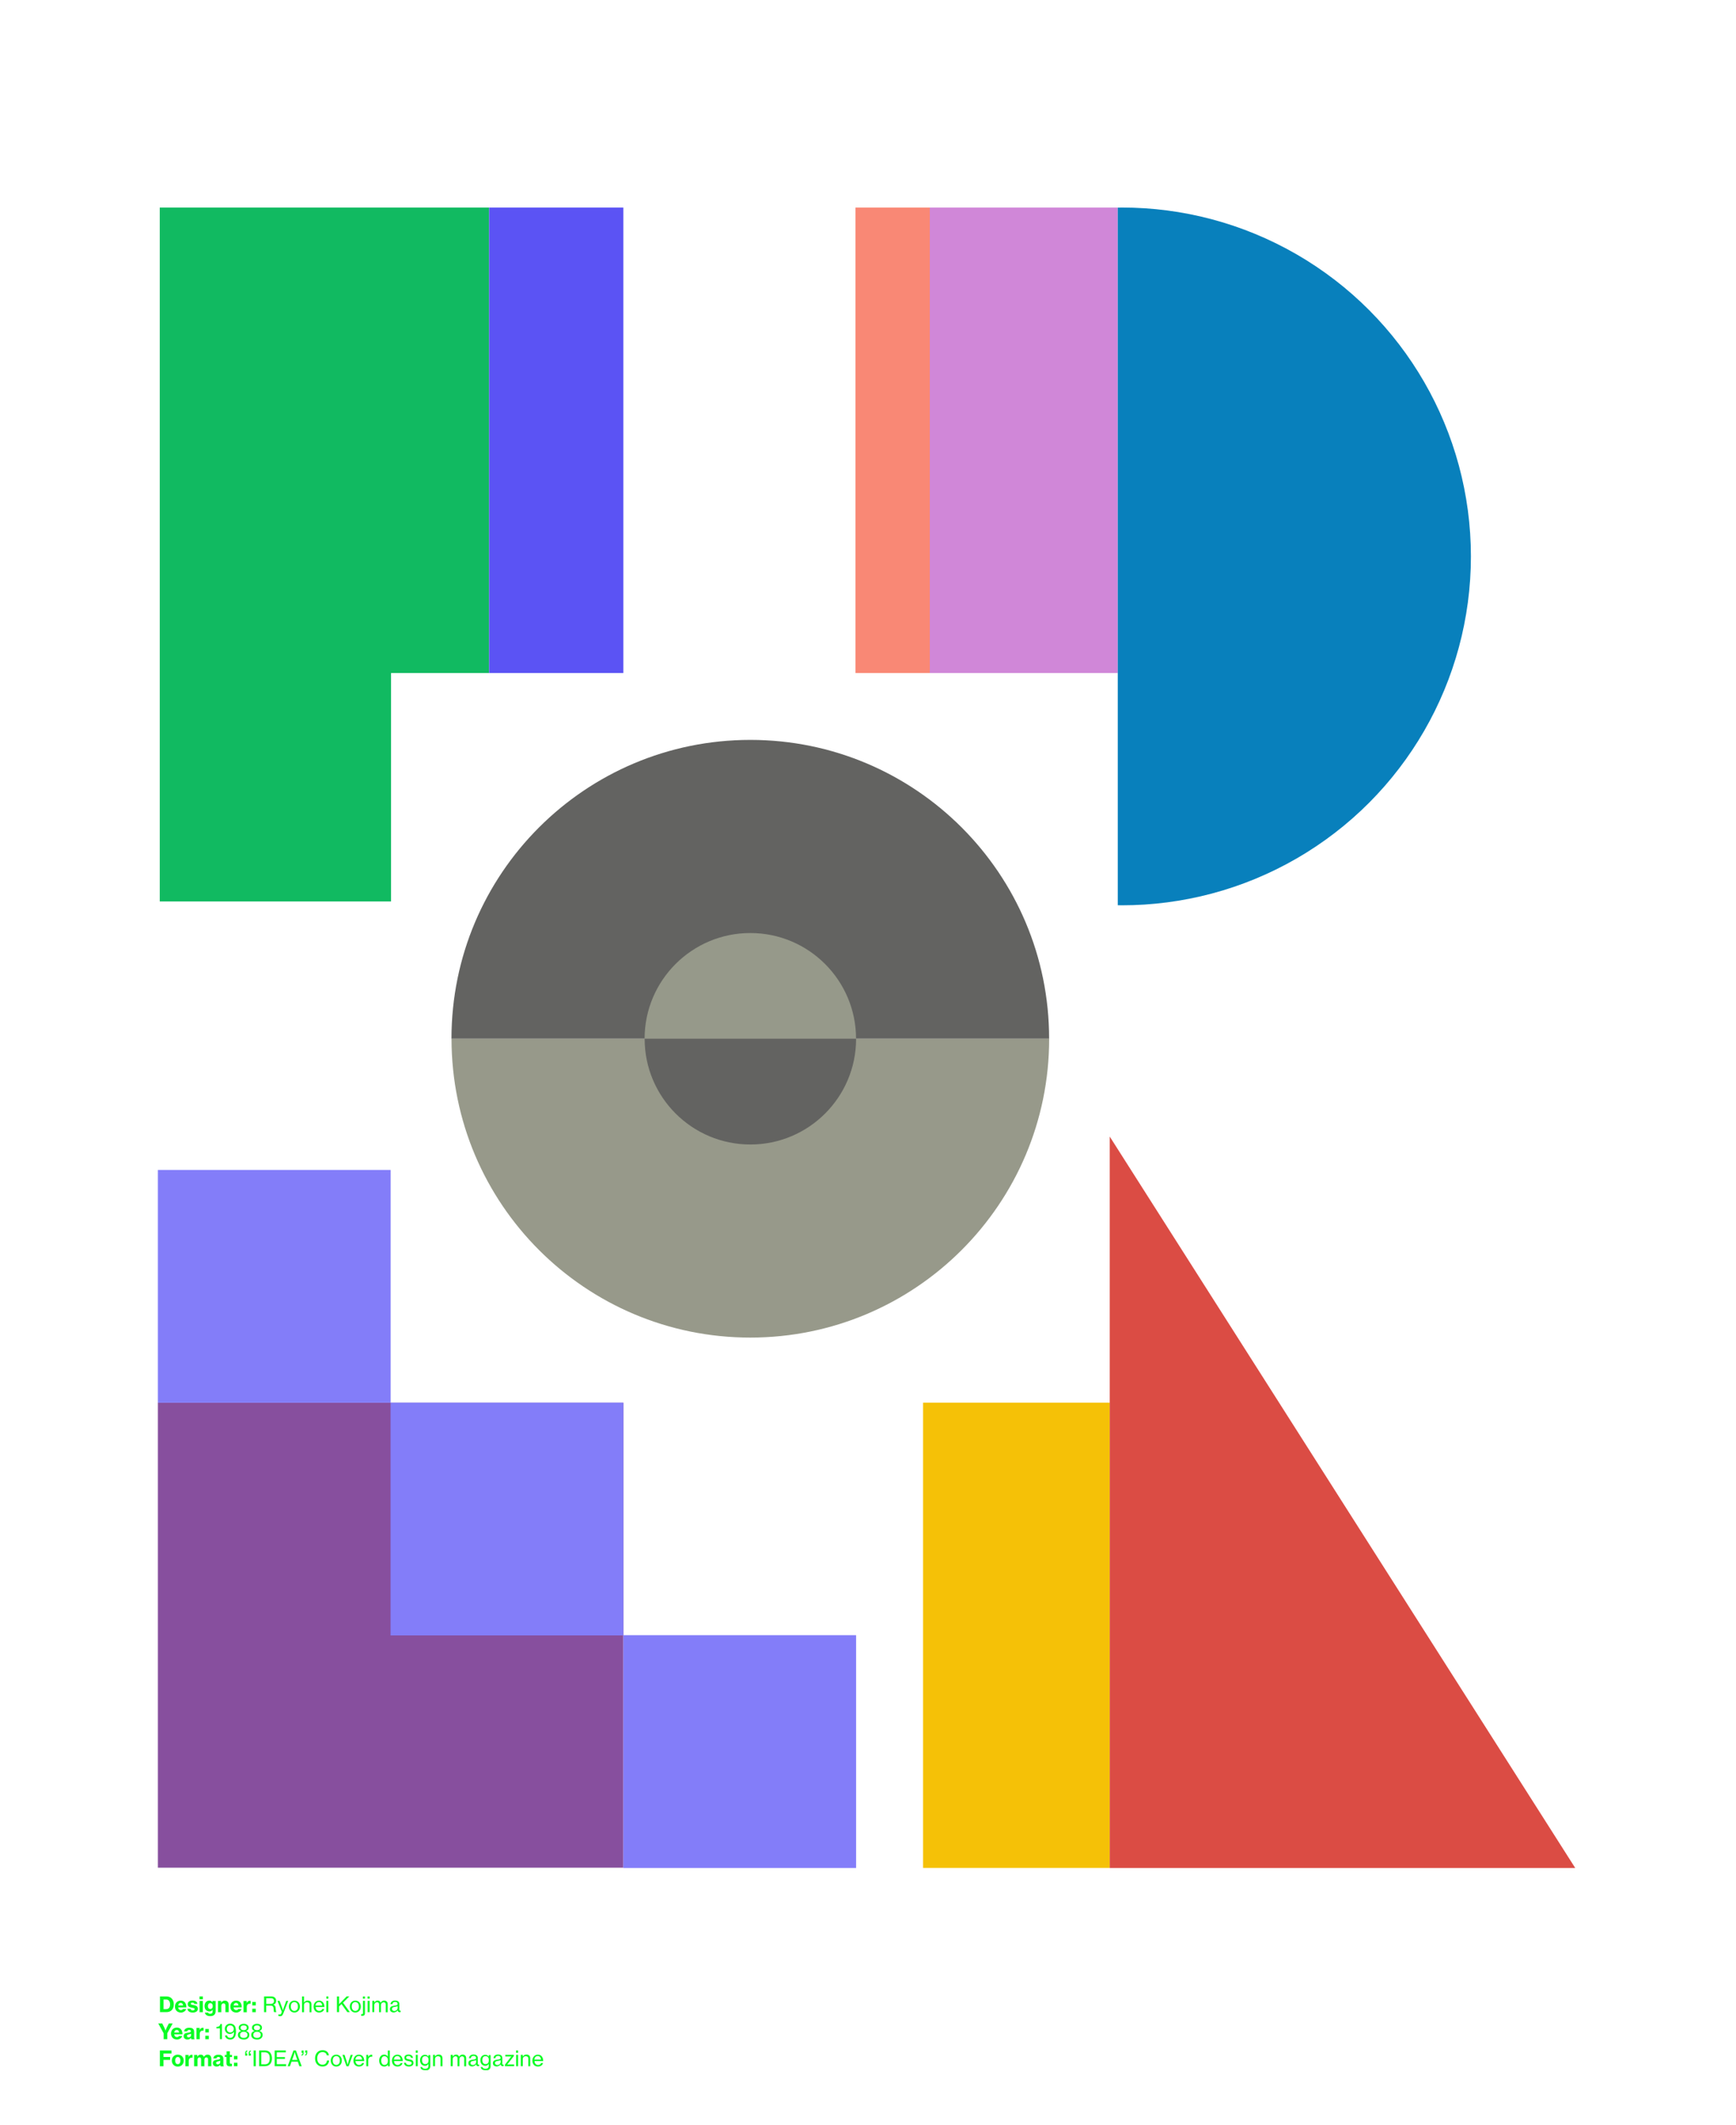 <?xml version="1.0" encoding="utf-8"?>
<!-- Generator: Adobe Illustrator 25.4.1, SVG Export Plug-In . SVG Version: 6.00 Build 0)  -->
<svg version="1.1" id="Capa_1" xmlns="http://www.w3.org/2000/svg" xmlns:xlink="http://www.w3.org/1999/xlink" x="0px" y="0px"
	 viewBox="0 0 3398.8 4160.8" style="enable-background:new 0 0 3398.8 4160.8;" xml:space="preserve">
<style type="text/css">
	.st0{fill:#636361;}
	.st1{fill:#874F9E;}
	.st2{fill:#11BA61;}
	.st3{fill:#5B53F4;}
	.st4{fill:#F98875;}
	.st5{fill:#D087D8;}
	.st6{clip-path:url(#SVGID_00000107560175240976956720000009622550314008948870_);fill:#0880BC;}
	.st7{fill:#97998A;}
	.st8{fill:#96998A;}
	.st9{fill:#837DF9;}
	.st10{fill:#F5C107;}
	.st11{fill:#DB4C44;}
	.st12{fill:#0AFC23;}
</style>
<path class="st0" d="M1469,1448.5c-323.1,0-585.1,261.9-585.1,585.1H2054C2054.1,1710.5,1792.2,1448.5,1469,1448.5z"/>
<rect x="309.1" y="2746" class="st1" width="911.3" height="910.4"/>
<polygon class="st2" points="312.8,406.3 957.6,406.3 957.6,1317.6 765.6,1317.6 765.6,1764.8 312.8,1764.8 "/>
<rect x="957.6" y="406.3" class="st3" width="262.8" height="911.3"/>
<rect x="1674.9" y="406.3" class="st4" width="145.6" height="911.3"/>
<rect x="1820.4" y="406.3" class="st5" width="368" height="911.3"/>
<g>
	<g>
		<defs>
			<rect id="SVGID_1_" x="2188.4" y="333.6" width="1001.8" height="1461.1"/>
		</defs>
		<clipPath id="SVGID_00000085225106868479526610000015310574447861579703_">
			<use xlink:href="#SVGID_1_"  style="overflow:visible;"/>
		</clipPath>
		
			<circle style="clip-path:url(#SVGID_00000085225106868479526610000015310574447861579703_);fill:#0880BC;" cx="2196.8" cy="1089.3" r="683"/>
	</g>
</g>
<path class="st7" d="M1469,2618.6c323.1,0,585.1-261.9,585.1-585.1H884C884,2356.7,1145.9,2618.6,1469,2618.6z"/>
<path class="st8" d="M1469,1826.6c-114.3,0-207,92.7-207,207h414C1676,1919.3,1583.3,1826.6,1469,1826.6z"/>
<rect x="309.1" y="2290.4" class="st9" width="455.7" height="455.7"/>
<rect x="1220.4" y="3201.2" class="st9" width="455.7" height="455.7"/>
<rect x="764.7" y="2746" class="st9" width="455.7" height="455.7"/>
<rect x="1807.2" y="2746" class="st10" width="365.5" height="910.8"/>
<polygon class="st11" points="2172.7,2225.1 2172.7,3656.9 3084,3656.9 "/>
<path class="st0" d="M1262.1,2033.6L1262.1,2033.6c0,114.3,92.7,207,207,207s207-92.7,207-207L1262.1,2033.6z"/>
<g>
	<g>
		<path class="st12" d="M313.1,3908.4h12.9c2.2,0,4.1,0.4,5.9,1.1c1.8,0.7,3.3,1.8,4.5,3.2c1.2,1.4,2.2,3,2.9,4.9
			c0.7,1.9,1,4.1,1,6.4c0,2.3-0.3,4.4-1,6.2c-0.6,1.9-1.6,3.5-2.8,4.8c-1.2,1.3-2.8,2.4-4.6,3.1c-1.8,0.7-3.9,1.1-6.3,1.1h-12.4
			V3908.4z M325,3933.3c2.7,0,4.7-0.8,6-2.4c1.3-1.6,2-3.9,2-6.8c0-2.9-0.7-5.3-2-7c-1.3-1.8-3.3-2.6-5.9-2.6h-4.9v18.9H325z"/>
		<path class="st12" d="M354.2,3940c-1.8,0-3.4-0.3-4.9-0.9c-1.4-0.6-2.7-1.4-3.7-2.5c-1-1.1-1.8-2.3-2.3-3.7
			c-0.5-1.4-0.8-2.9-0.8-4.6c0-1.7,0.3-3.2,0.8-4.6c0.6-1.4,1.3-2.7,2.3-3.7c1-1.1,2.2-1.9,3.6-2.5c1.4-0.6,2.9-0.9,4.6-0.9
			c1.6,0,3,0.2,4.3,0.7s2.4,1.2,3.3,2.1c1.2,1.2,2.2,2.7,2.7,4.5c0.6,1.8,0.9,3.8,0.8,6h-16.1c0.2,1.7,0.8,3,1.7,3.9
			c0.9,0.9,2.1,1.4,3.7,1.4c1,0,1.9-0.2,2.5-0.6c0.6-0.4,1.2-0.9,1.5-1.6h6.3c-0.3,1-0.7,1.9-1.3,2.7c-0.6,0.8-1.3,1.6-2.2,2.2
			c-0.9,0.6-1.9,1.1-3,1.5S355.6,3940,354.2,3940z M353.9,3921.2c-1.5,0-2.6,0.4-3.4,1.3c-0.8,0.9-1.3,2.1-1.5,3.6h9.4
			c-0.1-1.5-0.6-2.8-1.4-3.6C356.2,3921.6,355.2,3921.2,353.9,3921.2z"/>
		<path class="st12" d="M377.5,3940c-1.6,0-3-0.2-4.3-0.5c-1.3-0.4-2.4-0.9-3.3-1.5c-0.9-0.7-1.6-1.5-2.1-2.4s-0.8-1.9-0.9-3h6.1
			c0.2,1.1,0.7,1.9,1.4,2.4c0.8,0.6,1.8,0.8,3,0.8c1.2,0,2.1-0.2,2.7-0.7c0.6-0.4,1-1.1,1-1.9c0-0.5-0.2-0.9-0.5-1.2
			c-0.3-0.3-0.7-0.6-1.2-0.7c-0.5-0.2-1.1-0.4-1.8-0.5c-0.7-0.1-1.4-0.3-2.2-0.4c-1-0.2-2-0.4-2.9-0.7c-0.9-0.2-1.8-0.6-2.5-1.1
			c-0.7-0.5-1.3-1.1-1.8-2s-0.7-1.9-0.7-3.2c0-1.1,0.2-2.1,0.7-3c0.5-0.9,1.1-1.6,2-2.2c0.8-0.6,1.8-1,2.9-1.3
			c1.1-0.3,2.4-0.4,3.7-0.4c3.1,0,5.4,0.6,7,1.8s2.5,2.8,2.8,4.7h-6.1c-0.4-1.6-1.7-2.4-3.7-2.4c-1,0-1.8,0.2-2.4,0.6
			c-0.6,0.4-0.9,0.9-0.9,1.7c0,0.4,0.1,0.8,0.4,1c0.3,0.3,0.7,0.5,1.2,0.6s1.1,0.3,1.7,0.4c0.7,0.1,1.4,0.2,2.1,0.4
			c1,0.2,2,0.4,3,0.6c1,0.3,1.9,0.7,2.7,1.2c0.8,0.5,1.5,1.2,2,2.1c0.5,0.9,0.8,2,0.8,3.4c0,1.2-0.2,2.2-0.7,3.2
			c-0.5,0.9-1.2,1.7-2.1,2.3c-0.9,0.6-1.9,1.1-3.2,1.4C380.2,3939.9,378.9,3940,377.5,3940z"/>
		<path class="st12" d="M390.6,3908.4h6.6v5.7h-6.6V3908.4z M390.7,3917.2h6.5v22.1h-6.5V3917.2z"/>
		<path class="st12" d="M411.7,3947c-3,0-5.5-0.6-7.3-1.8c-1.9-1.2-2.9-2.9-3.3-5.1h6.3c0.2,0.7,0.7,1.2,1.3,1.6s1.6,0.6,2.9,0.6
			c1.5,0,2.7-0.4,3.5-1.1c0.8-0.7,1.1-1.8,1.1-3.2v-0.5c0-1.2,0-2.2,0.1-2.9h-0.2c-1.3,2.2-3.3,3.2-6,3.2c-1.3,0-2.5-0.2-3.7-0.7
			s-2.2-1.1-3.1-2c-0.9-0.9-1.6-2-2.1-3.3c-0.5-1.3-0.8-2.8-0.8-4.4c0-1.6,0.2-3.1,0.7-4.4c0.5-1.3,1.1-2.5,1.9-3.4
			c0.8-1,1.8-1.7,2.9-2.2c1.1-0.5,2.4-0.8,3.7-0.8c1.5,0,2.8,0.3,3.8,0.8c1.1,0.5,1.9,1.4,2.5,2.7h0.1v-2.8h6.2v20.1
			c0,1.7-0.3,3.1-0.8,4.3c-0.5,1.2-1.2,2.2-2.1,3c-1,0.8-2.1,1.4-3.5,1.8C414.9,3946.8,413.4,3947,411.7,3947z M411.7,3933
			c0.8,0,1.5-0.1,2.1-0.4c0.6-0.3,1.1-0.7,1.5-1.2c0.4-0.5,0.7-1.1,0.9-1.8c0.2-0.7,0.3-1.5,0.3-2.3c0-1.6-0.4-3-1.2-4.1
			s-2-1.6-3.6-1.6c-1.4,0-2.6,0.5-3.4,1.6c-0.8,1-1.2,2.4-1.2,4.2c0,1.7,0.4,3.1,1.2,4.2C409.1,3932.5,410.2,3933,411.7,3933z"/>
		<path class="st12" d="M433.2,3920.6h0.1c0.7-1.3,1.6-2.3,2.8-3c1.1-0.7,2.5-1,4-1c2.4,0,4.3,0.7,5.7,2.2c1.3,1.5,2,3.5,2,6v14.5
			h-6.5V3926c0-1.2-0.3-2.2-0.9-2.9c-0.6-0.7-1.5-1.1-2.8-1.1c-1.3,0-2.3,0.5-3.1,1.4c-0.8,0.9-1.2,2.1-1.2,3.5v12.4h-6.5v-22.1h6.3
			V3920.6z"/>
		<path class="st12" d="M462.6,3940c-1.8,0-3.4-0.3-4.9-0.9c-1.4-0.6-2.7-1.4-3.7-2.5c-1-1.1-1.8-2.3-2.3-3.7
			c-0.5-1.4-0.8-2.9-0.8-4.6c0-1.7,0.3-3.2,0.8-4.6c0.6-1.4,1.3-2.7,2.3-3.7c1-1.1,2.2-1.9,3.6-2.5c1.4-0.6,2.9-0.9,4.6-0.9
			c1.6,0,3,0.2,4.3,0.7s2.4,1.2,3.3,2.1c1.2,1.2,2.2,2.7,2.7,4.5c0.6,1.8,0.9,3.8,0.8,6h-16.1c0.2,1.7,0.8,3,1.7,3.9
			c0.9,0.9,2.1,1.4,3.7,1.4c1,0,1.9-0.2,2.5-0.6c0.6-0.4,1.2-0.9,1.5-1.6h6.3c-0.3,1-0.7,1.9-1.3,2.7c-0.6,0.8-1.3,1.6-2.2,2.2
			c-0.9,0.6-1.9,1.1-3,1.5S464,3940,462.6,3940z M462.3,3921.2c-1.5,0-2.6,0.4-3.4,1.3c-0.8,0.9-1.3,2.1-1.5,3.6h9.4
			c-0.1-1.5-0.6-2.8-1.4-3.6C464.6,3921.6,463.6,3921.2,462.3,3921.2z"/>
		<path class="st12" d="M483,3921.2h0.1c0.7-1.5,1.6-2.7,2.6-3.3c1-0.7,2.2-1,3.6-1c0.7,0,1.1,0.1,1.4,0.2v5.7h-0.2
			c-0.5-0.1-0.9-0.1-1.4-0.1c-1.8,0-3.2,0.5-4.3,1.6c-1.1,1.1-1.6,2.7-1.6,4.9v10.2h-6.5v-22.1h6.3V3921.2z"/>
		<path class="st12" d="M493.9,3919.2h6.9v6.8h-6.9V3919.2z M493.9,3932.5h6.9v6.8h-6.9V3932.5z"/>
		<path class="st12" d="M517,3908.4h14.4c1.4,0,2.6,0.2,3.8,0.6c1.1,0.4,2.1,1,2.9,1.7c0.8,0.7,1.4,1.6,1.9,2.7
			c0.4,1.1,0.7,2.2,0.7,3.5c0,1.9-0.4,3.5-1.3,4.8c-0.9,1.3-2.3,2.3-4.4,2.9v0.1c0.9,0.2,1.6,0.6,2.2,1c0.6,0.4,1.1,0.9,1.4,1.5
			c0.4,0.6,0.6,1.3,0.8,2.1c0.2,0.8,0.3,1.8,0.4,2.9c0.1,1.2,0.2,2.2,0.3,3c0.1,0.8,0.2,1.5,0.3,2c0.1,0.5,0.2,0.9,0.4,1.2
			c0.1,0.3,0.3,0.5,0.4,0.6v0.2h-4.5c-0.2-0.1-0.3-0.3-0.4-0.6c-0.1-0.3-0.2-0.7-0.3-1.2s-0.2-1.2-0.2-2c-0.1-0.8-0.1-1.8-0.2-3.1
			c-0.1-2.2-0.7-3.7-1.7-4.6c-1-0.9-2.5-1.3-4.5-1.3h-8.2v12.9H517V3908.4z M521.3,3923h8.8c2.1,0,3.7-0.5,4.7-1.5
			c1-1,1.6-2.3,1.6-4c0-1.8-0.5-3.2-1.4-4.1c-0.9-0.9-2.5-1.4-4.7-1.4h-9V3923z"/>
		<path class="st12" d="M548.3,3947.1c-0.6,0-1.3,0-1.9-0.1c-0.6-0.1-1.1-0.2-1.4-0.3v-3.3h0.2c0.2,0.1,0.5,0.2,1,0.3
			c0.4,0.1,0.9,0.1,1.3,0.1c0.8,0,1.4-0.2,2-0.6c0.5-0.4,1-1.1,1.4-2.1c0,0,0-0.2,0.1-0.4c0.1-0.3,0.2-0.6,0.3-0.9
			c0.1-0.3,0.2-0.6,0.3-1c0.1-0.3,0.1-0.5,0.1-0.5l-8.5-21.2h4.2l4.6,12.4c0.2,0.6,0.4,1.3,0.7,2c0.2,0.7,0.4,1.3,0.6,2
			c0.2,0.7,0.4,1.4,0.6,2.1h0.1c0.2-0.7,0.4-1.4,0.6-2.1c0.2-0.6,0.4-1.3,0.6-2c0.2-0.7,0.4-1.4,0.7-2l4.4-12.4h4l-9.5,24.3
			c-0.5,1.2-0.9,2.1-1.4,2.9c-0.5,0.7-0.9,1.3-1.5,1.8c-0.5,0.4-1.1,0.7-1.7,0.9C549.7,3947,549,3947.1,548.3,3947.1z"/>
		<path class="st12" d="M576.4,3939.9c-1.7,0-3.2-0.3-4.5-0.9c-1.3-0.6-2.5-1.4-3.4-2.5c-0.9-1.1-1.7-2.3-2.2-3.7
			c-0.5-1.4-0.8-3-0.8-4.6c0-1.6,0.3-3.1,0.8-4.5c0.5-1.4,1.2-2.7,2.2-3.7c0.9-1.1,2.1-1.9,3.4-2.5c1.3-0.6,2.9-0.9,4.5-0.9
			c1.7,0,3.2,0.3,4.5,0.9c1.3,0.6,2.5,1.4,3.4,2.5c0.9,1.1,1.7,2.3,2.2,3.7c0.5,1.4,0.7,2.9,0.7,4.5c0,1.6-0.2,3.2-0.7,4.6
			c-0.5,1.4-1.2,2.7-2.2,3.7c-0.9,1.1-2.1,1.9-3.4,2.5C579.6,3939.6,578.1,3939.9,576.4,3939.9z M576.3,3936.8c1.1,0,2.1-0.2,3-0.7
			c0.9-0.4,1.6-1.1,2.2-1.8c0.6-0.8,1-1.7,1.3-2.7s0.4-2.2,0.4-3.4c0-1.2-0.1-2.3-0.4-3.4c-0.3-1.1-0.7-2-1.3-2.8
			c-0.6-0.8-1.3-1.4-2.2-1.8c-0.9-0.4-1.9-0.7-3-0.7c-1.1,0-2.1,0.2-3,0.7c-0.9,0.4-1.6,1.1-2.2,1.8c-0.6,0.8-1,1.7-1.3,2.8
			c-0.3,1.1-0.4,2.2-0.4,3.4c0,1.2,0.1,2.3,0.4,3.4c0.3,1,0.7,1.9,1.3,2.7c0.6,0.8,1.3,1.4,2.2,1.8
			C574.2,3936.6,575.2,3936.8,576.3,3936.8z"/>
		<path class="st12" d="M595.1,3918.4c0,0.7-0.1,1.3-0.1,1.9h0.1c0.8-1.2,1.8-2.1,3-2.8c1.1-0.7,2.5-1,4.2-1c2.4,0,4.2,0.6,5.5,1.9
			c1.3,1.2,2,3,2,5.4v15.6H606v-15.1c0-1.4-0.4-2.5-1.3-3.3c-0.9-0.8-2.1-1.2-3.6-1.2c-0.9,0-1.7,0.1-2.4,0.4
			c-0.7,0.3-1.4,0.7-1.9,1.2c-0.5,0.5-0.9,1.2-1.2,1.9c-0.3,0.7-0.4,1.6-0.4,2.4v13.6h-3.9v-30.9h3.9v8.1
			C595.2,3917.1,595.2,3917.7,595.1,3918.4z"/>
		<path class="st12" d="M624.7,3939.9c-1.7,0-3.2-0.3-4.6-0.9c-1.3-0.6-2.5-1.4-3.4-2.5c-0.9-1.1-1.7-2.3-2.1-3.7
			c-0.5-1.4-0.7-3-0.7-4.6c0-1.6,0.3-3.1,0.8-4.5c0.5-1.4,1.2-2.7,2.2-3.7c0.9-1.1,2-1.9,3.4-2.5c1.3-0.6,2.8-0.9,4.4-0.9
			c1.7,0,3.1,0.3,4.4,0.9c1.3,0.6,2.4,1.5,3.2,2.5c0.9,1.1,1.6,2.4,2.1,4s0.7,3.3,0.7,5.2h-17.1c0.1,1.1,0.3,2.1,0.6,3
			s0.8,1.8,1.4,2.4c0.6,0.7,1.3,1.2,2.1,1.6c0.8,0.4,1.8,0.6,2.9,0.6c1.5,0,2.8-0.3,3.8-1c1-0.7,1.7-1.6,2.1-2.8h3.8
			c-0.5,2.1-1.6,3.8-3.3,5S627.2,3939.9,624.7,3939.9z M624.5,3919.5c-1,0-1.9,0.2-2.7,0.5c-0.8,0.3-1.4,0.8-2,1.4
			c-0.6,0.6-1,1.3-1.3,2.2c-0.3,0.8-0.6,1.7-0.7,2.7h12.9c-0.1-2.2-0.7-3.8-1.8-5C627.9,3920.1,626.4,3919.5,624.5,3919.5z"/>
		<path class="st12" d="M638.9,3908.4h4v4.5h-4V3908.4z M638.9,3917h3.9v22.3h-3.9V3917z"/>
		<path class="st12" d="M659.7,3908.4h4.2v9.5c0,1.1,0,2.1,0,3.1c0,1-0.1,1.9-0.1,2.6l14.9-15.3h5.3l-12.4,12.4l13.4,18.5H680
			l-11.4-15.8l-4.7,4.6v11.2h-4.2V3908.4z"/>
		<path class="st12" d="M695.7,3939.9c-1.7,0-3.2-0.3-4.5-0.9c-1.3-0.6-2.5-1.4-3.4-2.5c-0.9-1.1-1.7-2.3-2.2-3.7
			c-0.5-1.4-0.8-3-0.8-4.6c0-1.6,0.3-3.1,0.8-4.5c0.5-1.4,1.2-2.7,2.2-3.7c0.9-1.1,2.1-1.9,3.4-2.5c1.3-0.6,2.9-0.9,4.5-0.9
			c1.7,0,3.2,0.3,4.5,0.9c1.3,0.6,2.5,1.4,3.4,2.5c0.9,1.1,1.7,2.3,2.2,3.7c0.5,1.4,0.7,2.9,0.7,4.5c0,1.6-0.2,3.2-0.7,4.6
			c-0.5,1.4-1.2,2.7-2.2,3.7c-0.9,1.1-2.1,1.9-3.4,2.5C698.9,3939.6,697.3,3939.9,695.7,3939.9z M695.6,3936.8c1.1,0,2.1-0.2,3-0.7
			c0.9-0.4,1.6-1.1,2.2-1.8c0.6-0.8,1-1.7,1.3-2.7s0.4-2.2,0.4-3.4c0-1.2-0.1-2.3-0.4-3.4c-0.3-1.1-0.7-2-1.3-2.8
			c-0.6-0.8-1.3-1.4-2.2-1.8c-0.9-0.4-1.9-0.7-3-0.7c-1.1,0-2.1,0.2-3,0.7c-0.9,0.4-1.6,1.1-2.2,1.8c-0.6,0.8-1,1.7-1.3,2.8
			c-0.3,1.1-0.4,2.2-0.4,3.4c0,1.2,0.1,2.3,0.4,3.4c0.3,1,0.7,1.9,1.3,2.7c0.6,0.8,1.3,1.4,2.2,1.8
			C693.5,3936.6,694.5,3936.8,695.6,3936.8z"/>
		<path class="st12" d="M709.2,3946.4c-0.4,0-0.8,0-1.2-0.1c-0.4,0-0.7-0.1-1-0.1v-3.1h0.1c0.4,0.1,0.8,0.1,1.2,0.1
			c0.7,0,1.3-0.2,1.7-0.5c0.4-0.3,0.6-0.9,0.6-1.7v-24h3.9v24.2c0,1.1-0.1,1.9-0.4,2.6c-0.3,0.6-0.6,1.2-1.1,1.6
			c-0.5,0.4-1.1,0.6-1.7,0.8C710.6,3946.3,709.9,3946.4,709.2,3946.4z M710.5,3908.4h4v4.5h-4V3908.4z"/>
		<path class="st12" d="M719.7,3908.4h4v4.5h-4V3908.4z M719.8,3917h3.9v22.3h-3.9V3917z"/>
		<path class="st12" d="M729,3917h3.8v3.3h0.1c0.7-1.2,1.6-2.2,2.7-2.8c1.1-0.7,2.4-1,3.9-1c1.4,0,2.5,0.3,3.5,1s1.7,1.7,2.2,3.1
			h0.1c0.8-1.4,1.8-2.5,3-3.1c1.2-0.7,2.5-1,3.9-1c2,0,3.7,0.6,5,1.9c1.3,1.2,1.9,3,1.9,5.4v15.6h-3.9v-15.2c0-1.4-0.4-2.5-1.2-3.2
			c-0.8-0.8-1.7-1.1-2.9-1.1c-0.7,0-1.4,0.1-2,0.4c-0.6,0.3-1.2,0.7-1.7,1.2c-0.5,0.5-0.9,1.1-1.1,1.8c-0.3,0.7-0.4,1.5-0.4,2.3
			v13.7h-3.8v-15.2c0-1.4-0.3-2.5-1-3.2s-1.6-1.1-2.8-1.1c-0.7,0-1.3,0.1-2,0.4c-0.7,0.3-1.3,0.7-1.8,1.2c-0.5,0.5-0.9,1.1-1.3,1.8
			c-0.3,0.7-0.5,1.5-0.5,2.3v13.7H729V3917z"/>
		<path class="st12" d="M771,3939.8c-1.1,0-2-0.1-3-0.4s-1.7-0.7-2.4-1.2c-0.7-0.5-1.2-1.2-1.6-2s-0.6-1.7-0.6-2.8
			c0-1.3,0.2-2.4,0.7-3.2c0.5-0.8,1.1-1.5,2-2c0.8-0.5,1.9-0.9,3-1.2c1.2-0.3,2.5-0.5,3.9-0.7c0.8-0.1,1.6-0.2,2.2-0.3
			s1.2-0.3,1.7-0.6c0.5-0.2,0.8-0.5,1.1-0.9s0.4-0.8,0.4-1.4c0-1.2-0.4-2.2-1.2-2.9s-2-1-3.5-1c-1.8,0-3.1,0.4-4,1.2
			c-0.9,0.8-1.3,1.8-1.4,3.2h-3.7c0-0.9,0.2-1.8,0.6-2.7c0.4-0.9,1-1.6,1.7-2.3c0.7-0.7,1.7-1.2,2.8-1.6c1.1-0.4,2.4-0.6,3.9-0.6
			c1.1,0,2,0.1,2.9,0.3c0.9,0.2,1.7,0.5,2.4,0.9c0.9,0.6,1.7,1.3,2.2,2.3c0.5,1,0.8,2.2,0.8,3.7v10.4c0,0.9,0.2,1.5,0.5,2
			c0.3,0.4,0.9,0.6,1.9,0.3h0.2v2.7c-0.3,0.1-0.6,0.2-0.9,0.2c-0.3,0.1-0.7,0.1-1.2,0.1c-1.2,0-2.1-0.3-2.7-0.9
			c-0.6-0.6-1-1.4-1.2-2.6h0c-0.4,0.5-0.8,1-1.2,1.4c-0.5,0.4-1,0.8-1.6,1.2c-0.6,0.3-1.3,0.6-2.1,0.8
			C772.8,3939.7,771.9,3939.8,771,3939.8z M771.9,3936.9c1.1,0,2.1-0.2,2.9-0.6c0.8-0.4,1.5-0.8,2-1.4c0.5-0.6,0.9-1.2,1.2-1.9
			c0.3-0.7,0.4-1.4,0.4-2v-3.7c-0.6,0.4-1.3,0.7-2.2,0.9c-0.9,0.3-1.8,0.5-2.7,0.6c-0.9,0.2-1.7,0.3-2.5,0.5
			c-0.7,0.2-1.4,0.4-1.9,0.7c-0.5,0.3-0.9,0.7-1.2,1.2c-0.3,0.5-0.4,1.1-0.4,1.9c0,0.7,0.1,1.3,0.4,1.8s0.6,0.8,1,1.1
			c0.4,0.3,0.9,0.5,1.4,0.6C770.8,3936.9,771.4,3936.9,771.9,3936.9z"/>
		<path class="st12" d="M320.4,3980.6l-10.6-19.3h7.8l3.3,6.5c0.4,0.7,0.7,1.5,1.1,2.3c0.4,0.8,0.7,1.6,1,2.4c0.3,0.9,0.7,1.8,1,2.6
			h0.1c0.3-0.9,0.7-1.7,1-2.6c0.3-0.7,0.6-1.5,1-2.4c0.4-0.8,0.7-1.6,1.1-2.3l3.4-6.5h7.5l-10.6,19.3v11.6h-7.1V3980.6z"/>
		<path class="st12" d="M346.5,3992.8c-1.8,0-3.4-0.3-4.9-0.9c-1.4-0.6-2.7-1.4-3.7-2.5c-1-1.1-1.8-2.3-2.3-3.7
			c-0.5-1.4-0.8-2.9-0.8-4.6c0-1.7,0.3-3.2,0.8-4.6c0.6-1.4,1.3-2.7,2.3-3.7c1-1.1,2.2-1.9,3.6-2.5c1.4-0.6,2.9-0.9,4.6-0.9
			c1.6,0,3,0.2,4.3,0.7s2.4,1.2,3.3,2.1c1.2,1.2,2.2,2.7,2.7,4.5c0.6,1.8,0.9,3.8,0.8,6h-16.1c0.2,1.7,0.8,3,1.7,3.9
			c0.9,0.9,2.1,1.4,3.7,1.4c1,0,1.9-0.2,2.5-0.6c0.6-0.4,1.2-0.9,1.5-1.6h6.3c-0.3,1-0.7,1.9-1.3,2.7c-0.6,0.8-1.3,1.6-2.2,2.2
			c-0.9,0.6-1.9,1.1-3,1.5S347.9,3992.8,346.5,3992.8z M346.1,3974.1c-1.5,0-2.6,0.4-3.4,1.3c-0.8,0.9-1.3,2.1-1.5,3.6h9.4
			c-0.1-1.5-0.6-2.8-1.4-3.6C348.5,3974.5,347.4,3974.1,346.1,3974.1z"/>
		<path class="st12" d="M374.7,3992.2c-0.2-0.2-0.3-0.6-0.5-1.1c-0.1-0.5-0.2-1-0.3-1.6h-0.1c-0.7,1-1.6,1.8-2.6,2.4
			c-1,0.6-2.4,0.9-4.1,0.9c-1.1,0-2.1-0.1-3-0.4c-0.9-0.3-1.7-0.7-2.4-1.3c-0.7-0.6-1.2-1.3-1.6-2.1c-0.4-0.8-0.6-1.8-0.6-2.9
			c0-1.2,0.2-2.2,0.7-3c0.5-0.8,1.1-1.5,1.8-2c0.8-0.5,1.7-0.9,2.7-1.1c1.1-0.3,2.2-0.5,3.4-0.6c2-0.3,3.4-0.6,4.3-1
			c0.9-0.4,1.3-1,1.3-1.8c0-0.8-0.3-1.4-0.8-1.9c-0.5-0.5-1.4-0.7-2.5-0.7c-1.2,0-2.2,0.3-2.8,0.8c-0.6,0.5-1,1.2-1.1,2.1h-6
			c0-0.9,0.2-1.9,0.7-2.7c0.4-0.9,1-1.7,1.8-2.3c0.8-0.7,1.8-1.2,3-1.6c1.2-0.4,2.6-0.6,4.3-0.6c1.4,0,2.6,0.1,3.7,0.3
			c1,0.2,1.9,0.5,2.7,1c1.2,0.7,2,1.6,2.6,2.7c0.5,1.1,0.8,2.4,0.8,3.9v11.3c0,1.7,0.3,2.7,0.8,3.1v0.4H374.7z M369.3,3988.5
			c1.5,0,2.6-0.4,3.5-1.2c0.9-0.8,1.3-1.8,1.3-3v-2.9c-0.5,0.3-1,0.5-1.7,0.7c-0.7,0.2-1.4,0.4-2.1,0.5c-1.4,0.3-2.5,0.7-3.2,1.1
			c-0.7,0.4-1,1.1-1,2.1c0,1,0.3,1.6,1,2C367.6,3988.3,368.4,3988.5,369.3,3988.5z"/>
		<path class="st12" d="M390.9,3974h0.1c0.7-1.5,1.6-2.7,2.6-3.3c1-0.7,2.2-1,3.6-1c0.7,0,1.1,0.1,1.4,0.2v5.7h-0.2
			c-0.5-0.1-0.9-0.1-1.4-0.1c-1.8,0-3.2,0.5-4.3,1.6c-1.1,1.1-1.6,2.7-1.6,4.9v10.2h-6.5v-22.1h6.3V3974z"/>
		<path class="st12" d="M401.9,3972.1h6.9v6.8h-6.9V3972.1z M401.9,3985.4h6.9v6.8h-6.9V3985.4z"/>
		<path class="st12" d="M430.4,3970.9h-6.8v-2.7c0.9,0,1.8-0.1,2.7-0.3c0.9-0.2,1.7-0.5,2.4-1s1.3-1.1,1.8-1.8
			c0.5-0.7,0.8-1.6,0.9-2.7h3.1v29.7h-4V3970.9z"/>
		<path class="st12" d="M450.8,3992.8c-1.5,0-2.8-0.2-4-0.6c-1.2-0.4-2.3-1-3.2-1.7c-0.9-0.7-1.6-1.6-2.1-2.6c-0.5-1-0.9-2-0.9-3.1
			h4c0.1,0.6,0.3,1.2,0.6,1.8c0.3,0.6,0.7,1.1,1.2,1.5c0.5,0.4,1.1,0.8,1.8,1s1.5,0.4,2.5,0.4c2.1,0,3.8-0.7,4.9-2
			c0.9-0.9,1.5-2.2,1.9-3.8c0.4-1.6,0.6-3.5,0.7-5.9h-0.1c-1,1.3-2.1,2.4-3.5,3.1c-1.4,0.7-2.9,1.1-4.6,1.1c-1.4,0-2.7-0.3-3.9-0.8
			c-1.2-0.5-2.2-1.2-3.1-2.2c-0.9-0.9-1.6-2-2.1-3.2c-0.5-1.2-0.8-2.5-0.8-3.9c0-1.4,0.3-2.7,0.8-4c0.5-1.2,1.3-2.3,2.2-3.2
			s2-1.6,3.3-2.2s2.7-0.8,4.2-0.8c1.5,0,2.8,0.2,3.9,0.6c1.1,0.4,2.1,1,3,1.6c1.7,1.3,2.8,3,3.5,5.2c0.6,2.1,1,4.8,1,8.1
			c0,3-0.3,5.5-1,7.7c-0.6,2.1-1.7,3.9-3.1,5.2C456.1,3992,453.7,3992.8,450.8,3992.8z M450.6,3978.9c1.1,0,2.1-0.2,2.9-0.5
			c0.9-0.3,1.6-0.8,2.2-1.4s1.1-1.3,1.4-2.2c0.3-0.8,0.5-1.8,0.5-2.8c0-1-0.2-2-0.5-2.8c-0.4-0.8-0.9-1.5-1.5-2.2
			c-0.6-0.6-1.4-1.1-2.2-1.4c-0.9-0.3-1.8-0.5-2.7-0.5c-1,0-1.9,0.2-2.7,0.5c-0.8,0.3-1.5,0.8-2.1,1.4c-0.6,0.6-1.1,1.3-1.4,2.2
			c-0.3,0.8-0.5,1.8-0.5,2.8c0,1,0.2,1.9,0.5,2.8c0.3,0.8,0.8,1.6,1.4,2.2c0.6,0.6,1.3,1.1,2.1,1.4
			C448.8,3978.7,449.6,3978.9,450.6,3978.9z"/>
		<path class="st12" d="M477.3,3992.8c-1.4,0-2.8-0.2-4.2-0.5c-1.4-0.3-2.6-0.9-3.7-1.6c-1.1-0.7-1.9-1.7-2.6-2.8
			c-0.7-1.2-1-2.6-1-4.2c0-1.1,0.2-2,0.5-2.8c0.3-0.8,0.8-1.6,1.3-2.2c0.6-0.6,1.3-1.2,2.1-1.6c0.8-0.4,1.7-0.8,2.6-1v-0.1
			c-1.6-0.5-2.8-1.2-3.7-2.3c-0.9-1.1-1.3-2.4-1.3-3.9c0-1.2,0.2-2.3,0.7-3.2c0.5-1,1.2-1.8,2.1-2.4c0.9-0.7,1.9-1.2,3.1-1.6
			c1.2-0.4,2.5-0.6,3.9-0.6c1.4,0,2.7,0.2,3.9,0.5c1.2,0.4,2.2,0.9,3.1,1.6c0.9,0.7,1.6,1.5,2.1,2.4c0.5,1,0.7,2,0.7,3.2
			c0,1.5-0.4,2.8-1.3,3.9c-0.9,1.1-2.1,1.9-3.7,2.4v0.1c1.9,0.5,3.4,1.4,4.6,2.7c1.2,1.3,1.7,3,1.7,5c0,1.7-0.3,3.1-1,4.2
			c-0.6,1.1-1.5,2.1-2.5,2.8c-1,0.7-2.2,1.3-3.6,1.6C480,3992.7,478.7,3992.8,477.3,3992.8z M477.3,3989.6c2.2,0,4-0.5,5.3-1.6
			c1.3-1,1.9-2.5,1.9-4.3c0-1.9-0.6-3.4-1.9-4.5c-1.3-1.1-3.1-1.6-5.4-1.6c-2.3,0-4,0.5-5.3,1.6c-1.3,1.1-1.9,2.6-1.9,4.5
			c0,1.9,0.6,3.3,1.9,4.4C473.1,3989.1,474.9,3989.6,477.3,3989.6z M477.1,3974.5c1.9,0,3.3-0.4,4.4-1.2c1.1-0.8,1.6-2,1.6-3.5
			c0-1.5-0.5-2.6-1.6-3.5c-1.1-0.8-2.5-1.2-4.4-1.2s-3.3,0.4-4.4,1.2c-1.1,0.8-1.6,2-1.6,3.5c0,1.5,0.5,2.7,1.6,3.5
			C473.8,3974.1,475.3,3974.5,477.1,3974.5z"/>
		<path class="st12" d="M503.3,3992.8c-1.4,0-2.8-0.2-4.2-0.5c-1.4-0.3-2.6-0.9-3.7-1.6c-1.1-0.7-1.9-1.7-2.6-2.8
			c-0.7-1.2-1-2.6-1-4.2c0-1.1,0.2-2,0.5-2.8c0.3-0.8,0.8-1.6,1.3-2.2c0.6-0.6,1.3-1.2,2.1-1.6c0.8-0.4,1.7-0.8,2.6-1v-0.1
			c-1.6-0.5-2.8-1.2-3.7-2.3c-0.9-1.1-1.3-2.4-1.3-3.9c0-1.2,0.2-2.3,0.7-3.2c0.5-1,1.2-1.8,2.1-2.4c0.9-0.7,1.9-1.2,3.1-1.6
			c1.2-0.4,2.5-0.6,3.9-0.6c1.4,0,2.7,0.2,3.9,0.5c1.2,0.4,2.2,0.9,3.1,1.6c0.9,0.7,1.6,1.5,2.1,2.4c0.5,1,0.7,2,0.7,3.2
			c0,1.5-0.4,2.8-1.3,3.9c-0.9,1.1-2.1,1.9-3.7,2.4v0.1c1.9,0.5,3.4,1.4,4.6,2.7c1.2,1.3,1.7,3,1.7,5c0,1.7-0.3,3.1-1,4.2
			c-0.6,1.1-1.5,2.1-2.5,2.8c-1,0.7-2.2,1.3-3.6,1.6C506.1,3992.7,504.7,3992.8,503.3,3992.8z M503.3,3989.6c2.2,0,4-0.5,5.3-1.6
			c1.3-1,1.9-2.5,1.9-4.3c0-1.9-0.6-3.4-1.9-4.5c-1.3-1.1-3.1-1.6-5.4-1.6c-2.3,0-4,0.5-5.3,1.6c-1.3,1.1-1.9,2.6-1.9,4.5
			c0,1.9,0.6,3.3,1.9,4.4C499.2,3989.1,501,3989.6,503.3,3989.6z M503.2,3974.5c1.9,0,3.3-0.4,4.4-1.2c1.1-0.8,1.6-2,1.6-3.5
			c0-1.5-0.5-2.6-1.6-3.5c-1.1-0.8-2.5-1.2-4.4-1.2s-3.3,0.4-4.4,1.2c-1.1,0.8-1.6,2-1.6,3.5c0,1.5,0.5,2.7,1.6,3.5
			C499.9,3974.1,501.3,3974.5,503.2,3974.5z"/>
		<path class="st12" d="M313,4014.2h22.7v6h-15.6v6.7h13v5.8h-13v12.4H313V4014.2z"/>
		<path class="st12" d="M348.1,4045.8c-1.8,0-3.4-0.3-4.8-0.9c-1.4-0.6-2.7-1.4-3.7-2.5c-1-1.1-1.8-2.3-2.4-3.7
			c-0.6-1.4-0.8-3-0.8-4.6c0-1.7,0.3-3.2,0.8-4.6c0.6-1.4,1.3-2.7,2.4-3.7c1-1.1,2.3-1.9,3.7-2.5c1.4-0.6,3-0.9,4.8-0.9
			c1.7,0,3.3,0.3,4.8,0.9c1.4,0.6,2.7,1.4,3.7,2.5c1,1.1,1.8,2.3,2.3,3.7s0.8,3,0.8,4.6c0,1.7-0.3,3.2-0.8,4.6
			c-0.6,1.4-1.3,2.7-2.3,3.7c-1,1.1-2.2,1.9-3.7,2.5C351.4,4045.5,349.8,4045.8,348.1,4045.8z M348.1,4041c1.6,0,2.9-0.6,3.8-1.9
			c0.9-1.3,1.3-3,1.3-5c0-2.1-0.4-3.8-1.3-5.1c-0.9-1.3-2.1-2-3.8-2c-1.7,0-2.9,0.7-3.8,2c-0.9,1.3-1.3,3-1.3,5.1
			c0,2.1,0.4,3.8,1.3,5C345.1,4040.4,346.4,4041,348.1,4041z"/>
		<path class="st12" d="M369.3,4026.9h0.1c0.7-1.5,1.6-2.7,2.6-3.3c1-0.7,2.2-1,3.6-1c0.7,0,1.1,0.1,1.4,0.2v5.7h-0.2
			c-0.5-0.1-0.9-0.1-1.4-0.1c-1.8,0-3.2,0.5-4.3,1.6c-1.1,1.1-1.6,2.7-1.6,4.9v10.2H363V4023h6.3V4026.9z"/>
		<path class="st12" d="M380,4023h6.3v3.4h0.1c0.7-1.3,1.6-2.3,2.7-3c1.1-0.7,2.4-1,4-1c2.9,0,4.9,1.4,6.1,4.2h0.1
			c0.9-1.5,2-2.6,3.1-3.2c1.2-0.6,2.5-1,3.9-1c2.5,0,4.3,0.7,5.6,2.2c1.2,1.5,1.9,3.5,1.9,5.9v14.6h-6.5v-13.5
			c0-1.2-0.3-2.2-0.9-2.8c-0.6-0.7-1.4-1-2.4-1c-1.2,0-2.1,0.4-2.8,1.3c-0.7,0.9-1,2-1,3.4v12.6h-6.5v-13.5c0-1.2-0.3-2.2-0.8-2.8
			c-0.5-0.7-1.3-1-2.4-1c-1.2,0-2.1,0.4-2.8,1.3c-0.7,0.9-1,2-1,3.4v12.6H380V4023z"/>
		<path class="st12" d="M431.9,4045.1c-0.2-0.2-0.3-0.6-0.5-1.1c-0.1-0.5-0.2-1-0.3-1.6h-0.1c-0.7,1-1.6,1.8-2.6,2.4
			c-1,0.6-2.4,0.9-4.1,0.9c-1.1,0-2.1-0.1-3-0.4c-0.9-0.3-1.7-0.7-2.4-1.3c-0.7-0.6-1.2-1.3-1.6-2.1c-0.4-0.8-0.6-1.8-0.6-2.9
			c0-1.2,0.2-2.2,0.7-3c0.5-0.8,1.1-1.5,1.8-2c0.8-0.5,1.7-0.9,2.7-1.1c1.1-0.3,2.2-0.5,3.4-0.6c2-0.3,3.4-0.6,4.3-1
			c0.9-0.4,1.3-1,1.3-1.8c0-0.8-0.3-1.4-0.8-1.9c-0.5-0.5-1.4-0.7-2.5-0.7c-1.2,0-2.2,0.3-2.8,0.8c-0.6,0.5-1,1.2-1.1,2.1h-6
			c0-0.9,0.2-1.9,0.7-2.7c0.4-0.9,1-1.7,1.8-2.3c0.8-0.7,1.8-1.2,3-1.6c1.2-0.4,2.6-0.6,4.3-0.6c1.4,0,2.6,0.1,3.7,0.3
			c1,0.2,1.9,0.5,2.7,1c1.2,0.7,2,1.6,2.6,2.7c0.5,1.1,0.8,2.4,0.8,3.9v11.3c0,1.7,0.3,2.7,0.8,3.1v0.4H431.9z M426.4,4041.4
			c1.5,0,2.6-0.4,3.5-1.2c0.9-0.8,1.3-1.8,1.3-3v-2.9c-0.5,0.3-1,0.5-1.7,0.7c-0.7,0.2-1.4,0.4-2.1,0.5c-1.4,0.3-2.5,0.7-3.2,1.1
			c-0.7,0.4-1,1.1-1,2.1c0,1,0.3,1.6,1,2C424.8,4041.2,425.5,4041.4,426.4,4041.4z"/>
		<path class="st12" d="M440.3,4023h3.3v-7.1h6.4v7.1h4.3v4.1H450v11c0,0.8,0.2,1.4,0.6,1.7c0.4,0.3,1,0.4,1.8,0.4
			c0.2,0,0.5,0,0.7,0c0.3,0,0.5,0,0.7-0.1h0.3v4.9c-0.4,0.1-0.9,0.1-1.5,0.2c-0.6,0.1-1.4,0.1-2.3,0.1c-1,0-2-0.1-2.8-0.3
			c-0.8-0.2-1.6-0.5-2.2-1c-0.6-0.5-1.1-1.1-1.4-1.8s-0.5-1.7-0.5-2.8v-12.4h-3.3V4023z"/>
		<path class="st12" d="M458,4024.9h6.9v6.8H458V4024.9z M458,4038.2h6.9v6.8H458V4038.2z"/>
		<path class="st12" d="M480,4019.6c0-1.8,0.4-3.1,1.2-4c0.8-0.9,1.8-1.4,2.9-1.5v2c-0.5,0.2-1,0.5-1.4,1c-0.4,0.5-0.6,1.3-0.6,2.4
			v0.5h1.9v4.4H480V4019.6z M487,4019.6c0-1.8,0.4-3.1,1.2-4c0.8-0.9,1.8-1.4,2.9-1.5v2c-0.5,0.2-0.9,0.5-1.3,1
			c-0.4,0.5-0.6,1.3-0.6,2.4v0.5h1.9v4.4H487V4019.6z"/>
		<path class="st12" d="M496.6,4014.2h4.2v30.9h-4.2V4014.2z"/>
		<path class="st12" d="M507.3,4014.2h11.4c2.3,0,4.3,0.4,6,1.1c1.7,0.7,3.2,1.8,4.3,3.2c1.1,1.4,2,3,2.6,4.9c0.6,1.9,0.9,4,0.9,6.3
			c0,2.3-0.3,4.4-0.9,6.3s-1.5,3.5-2.7,4.8c-1.2,1.3-2.7,2.4-4.4,3.1c-1.7,0.7-3.8,1.1-6.1,1.1h-11.1V4014.2z M518.3,4041.4
			c1.7,0,3.2-0.3,4.5-0.8c1.2-0.5,2.3-1.3,3-2.3c0.8-1,1.4-2.2,1.7-3.7c0.4-1.4,0.6-3,0.6-4.8s-0.2-3.4-0.5-4.9
			c-0.3-1.5-0.9-2.7-1.7-3.8c-0.8-1-1.7-1.8-3-2.4c-1.2-0.6-2.7-0.9-4.4-0.9h-6.9v23.5H518.3z"/>
		<path class="st12" d="M537.7,4014.2h21.9v3.7h-17.7v9.3h16v3.5h-16v10.4h18.2v3.9h-22.4V4014.2z"/>
		<path class="st12" d="M574.6,4014.2h4.7l11.4,30.9h-4.6l-3.1-9h-12.2l-3.2,9h-4.4L574.6,4014.2z M572,4032.7h9.9l-2.9-8.6
			c-0.3-0.7-0.5-1.5-0.7-2.3c-0.2-0.8-0.4-1.5-0.6-2.1c-0.2-0.7-0.4-1.4-0.5-2.2H577c-0.2,0.7-0.4,1.5-0.6,2.2
			c-0.2,0.6-0.4,1.3-0.6,2.1c-0.2,0.8-0.5,1.5-0.7,2.2L572,4032.7z"/>
		<path class="st12" d="M594.5,4018.9c0,0.9-0.1,1.7-0.4,2.4c-0.2,0.7-0.5,1.2-0.9,1.7c-0.4,0.5-0.8,0.8-1.3,1.1
			c-0.5,0.2-1,0.4-1.6,0.5v-2c0.5-0.2,1-0.5,1.4-1c0.4-0.5,0.6-1.3,0.6-2.4v-0.5h-1.9v-4.4h4.1V4018.9z M601.5,4018.9
			c0,1.8-0.4,3.2-1.2,4s-1.8,1.4-2.9,1.5v-2c0.5-0.2,1-0.5,1.4-1c0.4-0.5,0.6-1.3,0.6-2.4v-0.5h-1.9v-4.4h4.1V4018.9z"/>
		<path class="st12" d="M631.3,4045.7c-2.2,0-4.2-0.4-6-1.2c-1.8-0.8-3.3-1.9-4.6-3.3c-1.3-1.4-2.2-3.1-2.9-5.1c-0.7-2-1-4.1-1-6.4
			c0-2.3,0.3-4.4,1-6.3s1.6-3.7,2.9-5.1c1.3-1.4,2.8-2.6,4.6-3.4c1.8-0.8,3.9-1.2,6.2-1.2c1.8,0,3.5,0.2,4.9,0.7
			c1.4,0.5,2.7,1.2,3.7,2c1.1,0.9,2,1.9,2.6,3.2c0.6,1.2,1.1,2.6,1.3,4.1h-4.2c-0.4-1.9-1.3-3.4-2.7-4.6c-1.4-1.1-3.3-1.7-5.7-1.7
			c-1.6,0-3.1,0.3-4.4,0.9c-1.3,0.6-2.3,1.5-3.2,2.6c-0.9,1.1-1.5,2.4-2,3.9c-0.5,1.5-0.7,3.2-0.7,4.9c0,1.9,0.2,3.5,0.7,5.1
			c0.5,1.5,1.2,2.8,2.1,3.9s2,1.9,3.3,2.5c1.3,0.6,2.7,0.9,4.2,0.9c1.4,0,2.6-0.2,3.7-0.7c1-0.4,1.9-1,2.6-1.8
			c0.7-0.7,1.3-1.6,1.7-2.6c0.4-1,0.6-2,0.7-3.1h4.2c0,0.8-0.1,1.6-0.3,2.3c-0.2,0.8-0.4,1.6-0.8,2.3c-0.3,0.7-0.7,1.5-1.2,2.1
			c-0.4,0.7-0.9,1.3-1.5,1.8C638.4,4044.6,635.3,4045.7,631.3,4045.7z"/>
		<path class="st12" d="M658.4,4045.7c-1.7,0-3.2-0.3-4.5-0.9c-1.3-0.6-2.5-1.4-3.4-2.5c-0.9-1.1-1.7-2.3-2.2-3.7
			c-0.5-1.4-0.8-3-0.8-4.6c0-1.6,0.3-3.1,0.8-4.5c0.5-1.4,1.2-2.7,2.2-3.7c0.9-1.1,2.1-1.9,3.4-2.5c1.3-0.6,2.9-0.9,4.5-0.9
			c1.7,0,3.2,0.3,4.5,0.9c1.3,0.6,2.5,1.4,3.4,2.5c0.9,1.1,1.7,2.3,2.2,3.7c0.5,1.4,0.7,2.9,0.7,4.5c0,1.6-0.2,3.2-0.7,4.6
			c-0.5,1.4-1.2,2.7-2.2,3.7c-0.9,1.1-2.1,1.9-3.4,2.5C661.6,4045.4,660.1,4045.7,658.4,4045.7z M658.4,4042.5c1.1,0,2.1-0.2,3-0.7
			c0.9-0.4,1.6-1.1,2.2-1.8c0.6-0.8,1-1.7,1.3-2.7s0.4-2.2,0.4-3.4c0-1.2-0.1-2.3-0.4-3.4c-0.3-1.1-0.7-2-1.3-2.8
			c-0.6-0.8-1.3-1.4-2.2-1.8c-0.9-0.4-1.9-0.7-3-0.7c-1.1,0-2.1,0.2-3,0.7c-0.9,0.4-1.6,1.1-2.2,1.8c-0.6,0.8-1,1.7-1.3,2.8
			c-0.3,1.1-0.4,2.2-0.4,3.4c0,1.2,0.1,2.3,0.4,3.4c0.3,1,0.7,1.9,1.3,2.7c0.6,0.8,1.3,1.4,2.2,1.8
			C656.3,4042.3,657.3,4042.5,658.4,4042.5z"/>
		<path class="st12" d="M670.5,4022.8h4.1l3.9,12c0.2,0.7,0.5,1.5,0.7,2.4c0.2,0.8,0.5,1.6,0.7,2.3c0.2,0.8,0.4,1.6,0.7,2.4h0.1
			c0.2-0.8,0.4-1.6,0.6-2.4c0.2-0.7,0.4-1.5,0.6-2.3c0.2-0.8,0.5-1.6,0.7-2.4l4-12h4l-8,22.3h-4.3L670.5,4022.8z"/>
		<path class="st12" d="M702.7,4045.7c-1.7,0-3.2-0.3-4.6-0.9c-1.3-0.6-2.5-1.4-3.4-2.5c-0.9-1.1-1.7-2.3-2.1-3.7
			c-0.5-1.4-0.7-3-0.7-4.6c0-1.6,0.3-3.1,0.8-4.5c0.5-1.4,1.2-2.7,2.2-3.7c0.9-1.1,2-1.9,3.4-2.5c1.3-0.6,2.8-0.9,4.4-0.9
			c1.7,0,3.1,0.3,4.4,0.9c1.3,0.6,2.4,1.5,3.2,2.5c0.9,1.1,1.6,2.4,2.1,4s0.7,3.3,0.7,5.2h-17.1c0.1,1.1,0.3,2.1,0.6,3
			s0.8,1.8,1.4,2.4c0.6,0.7,1.3,1.2,2.1,1.6c0.8,0.4,1.8,0.6,2.9,0.6c1.5,0,2.8-0.3,3.8-1c1-0.7,1.7-1.6,2.1-2.8h3.8
			c-0.5,2.1-1.6,3.8-3.3,5S705.2,4045.7,702.7,4045.7z M702.5,4025.2c-1,0-1.9,0.2-2.7,0.5c-0.8,0.3-1.4,0.8-2,1.4
			c-0.6,0.6-1,1.3-1.3,2.2c-0.3,0.8-0.6,1.7-0.7,2.7h12.9c-0.1-2.2-0.7-3.8-1.8-5C705.9,4025.8,704.4,4025.2,702.5,4025.2z"/>
		<path class="st12" d="M720.8,4026.8h0.1c0.7-1.3,1.6-2.3,2.7-3.1c1.1-0.8,2.4-1.2,3.9-1.2c0.3,0,0.6,0,0.8,0.1
			c0.2,0,0.4,0.1,0.6,0.2v3.7h-0.1c-0.3-0.1-0.5-0.1-0.7-0.2c-0.2,0-0.5,0-0.8,0c-0.9,0-1.7,0.2-2.4,0.5c-0.8,0.3-1.5,0.8-2,1.3
			c-0.6,0.6-1,1.3-1.4,2.1c-0.3,0.8-0.5,1.8-0.5,2.8v12.1h-3.9v-22.3h3.8V4026.8z"/>
		<path class="st12" d="M752.3,4045.7c-1.5,0-2.8-0.3-4.1-0.8c-1.2-0.6-2.3-1.3-3.1-2.3s-1.5-2.2-2-3.7s-0.7-3.1-0.7-4.9
			c0-1.8,0.2-3.5,0.7-4.9c0.5-1.5,1.2-2.7,2.1-3.7c0.9-1,1.9-1.8,3.1-2.3c1.2-0.5,2.5-0.8,3.9-0.8c1.6,0,3,0.4,4.2,1.1
			c1.2,0.7,2.2,1.7,2.9,2.9h0.1c-0.1-0.5-0.1-1.1-0.1-1.9c0-0.7,0-1.5,0-2.2v-7.9h3.9v30.9h-3.8v-3.2h-0.1c-0.7,1.2-1.7,2.2-2.8,2.8
			C755.3,4045.4,753.9,4045.7,752.3,4045.7z M752.6,4042.5c1.2,0,2.2-0.2,3.1-0.6s1.6-1,2.1-1.8s1-1.7,1.2-2.7
			c0.3-1,0.4-2.2,0.4-3.4c0-1.2-0.1-2.4-0.4-3.4c-0.3-1.1-0.7-2-1.3-2.7c-0.6-0.8-1.3-1.3-2.2-1.8s-1.8-0.6-2.9-0.6
			c-1,0-1.9,0.2-2.7,0.6c-0.8,0.4-1.4,1-1.9,1.8c-0.5,0.8-0.9,1.7-1.2,2.7c-0.3,1.1-0.4,2.2-0.4,3.4s0.1,2.3,0.4,3.4
			c0.3,1,0.6,1.9,1.2,2.7c0.5,0.8,1.2,1.4,1.9,1.8C750.7,4042.3,751.6,4042.5,752.6,4042.5z"/>
		<path class="st12" d="M778.1,4045.7c-1.7,0-3.2-0.3-4.6-0.9c-1.3-0.6-2.5-1.4-3.4-2.5c-0.9-1.1-1.7-2.3-2.1-3.7
			c-0.5-1.4-0.7-3-0.7-4.6c0-1.6,0.3-3.1,0.8-4.5c0.5-1.4,1.2-2.7,2.2-3.7c0.9-1.1,2-1.9,3.4-2.5c1.3-0.6,2.8-0.9,4.4-0.9
			c1.7,0,3.1,0.3,4.4,0.9c1.3,0.6,2.4,1.5,3.2,2.5c0.9,1.1,1.6,2.4,2.1,4s0.7,3.3,0.7,5.2h-17.1c0.1,1.1,0.3,2.1,0.6,3
			s0.8,1.8,1.4,2.4c0.6,0.7,1.3,1.2,2.1,1.6c0.8,0.4,1.8,0.6,2.9,0.6c1.5,0,2.8-0.3,3.8-1c1-0.7,1.7-1.6,2.1-2.8h3.8
			c-0.5,2.1-1.6,3.8-3.3,5S780.7,4045.7,778.1,4045.7z M777.9,4025.2c-1,0-1.9,0.2-2.7,0.5c-0.8,0.3-1.4,0.8-2,1.4
			c-0.6,0.6-1,1.3-1.3,2.2c-0.3,0.8-0.6,1.7-0.7,2.7h12.9c-0.1-2.2-0.7-3.8-1.8-5C781.3,4025.8,779.8,4025.2,777.9,4025.2z"/>
		<path class="st12" d="M800.9,4045.7c-3.1,0-5.5-0.7-7.2-2c-1.7-1.3-2.6-3.1-2.8-5.4h3.9c0.1,0.8,0.3,1.5,0.7,2
			c0.4,0.6,0.8,1,1.3,1.3c0.5,0.3,1.2,0.6,1.8,0.7c0.7,0.2,1.4,0.2,2.2,0.2c1.8,0,3-0.3,3.8-1c0.8-0.7,1.2-1.5,1.2-2.5
			c0-1.2-0.5-2.1-1.4-2.6c-1-0.5-2.4-0.9-4.4-1.3c-1.1-0.2-2.1-0.5-3.1-0.7c-1-0.3-1.9-0.6-2.7-1.1c-0.8-0.5-1.4-1.1-1.8-1.9
			c-0.5-0.8-0.7-1.8-0.7-3c0-1.9,0.7-3.4,2.1-4.5c1.4-1.1,3.4-1.7,6-1.7c2.8,0,4.9,0.6,6.3,1.8c1.4,1.2,2.3,2.8,2.5,4.7h-3.9
			c-0.2-1.2-0.7-2-1.5-2.7s-2-0.9-3.6-0.9c-1.5,0-2.6,0.3-3.3,0.9c-0.7,0.6-1,1.3-1,2.2c0,0.6,0.1,1.1,0.4,1.4
			c0.3,0.4,0.6,0.7,1.2,0.9c0.5,0.2,1.1,0.5,1.9,0.6c0.7,0.2,1.6,0.3,2.5,0.5c1.1,0.2,2.2,0.5,3.2,0.7s1.9,0.7,2.6,1.2
			c0.8,0.5,1.4,1.2,1.8,2c0.4,0.8,0.7,1.9,0.7,3.2c0,1.1-0.2,2.1-0.7,3c-0.4,0.9-1.1,1.6-1.8,2.1c-0.8,0.6-1.7,1-2.8,1.3
			C803.4,4045.6,802.2,4045.7,800.9,4045.7z"/>
		<path class="st12" d="M813.9,4014.2h4v4.5h-4V4014.2z M814,4022.8h3.9v22.3H814V4022.8z"/>
		<path class="st12" d="M832.6,4052.9c-2.9,0-5.2-0.5-6.8-1.6s-2.5-2.6-2.8-4.6h3.6c0.2,1.2,0.8,2,1.8,2.5c1.1,0.5,2.4,0.8,4.1,0.8
			c2,0,3.5-0.4,4.6-1.3c1.1-0.9,1.6-2.3,1.6-4.2v-0.6c0-0.6,0-1.2,0-1.8c0-0.6,0-1,0.1-1.4h-0.1c-0.8,1.1-1.7,2-2.7,2.6
			c-1,0.6-2.3,1-3.9,1c-1.4,0-2.7-0.3-3.9-0.8c-1.2-0.5-2.2-1.3-3.1-2.2c-0.9-1-1.5-2.1-2-3.4c-0.5-1.3-0.7-2.8-0.7-4.4
			c0-1.7,0.2-3.2,0.7-4.6c0.5-1.4,1.2-2.5,2.1-3.4c0.9-0.9,1.9-1.6,3-2.1s2.4-0.7,3.7-0.7c1.6,0,3,0.3,4,0.9s2,1.5,2.7,2.6h0.1v-2.9
			h3.8v21.4c0,1.5-0.2,2.8-0.7,3.9c-0.5,1.1-1.1,2-2,2.7c-0.9,0.7-1.9,1.3-3.2,1.6C835.5,4052.7,834.1,4052.9,832.6,4052.9z
			 M832.5,4040.9c1.2,0,2.2-0.2,3.1-0.6c0.8-0.4,1.5-1,2-1.7c0.5-0.7,0.9-1.5,1.1-2.5c0.2-1,0.3-2,0.3-3.2c0-2.4-0.5-4.2-1.6-5.5
			c-1.1-1.3-2.7-2-5-2c-2,0-3.6,0.7-4.6,2.1c-1,1.4-1.5,3.3-1.5,5.6c0,2.4,0.5,4.3,1.6,5.6C828.9,4040.2,830.4,4040.9,832.5,4040.9z
			"/>
		<path class="st12" d="M851.7,4025.9h0.1c0.8-1.1,1.8-2,2.9-2.7c1.1-0.7,2.5-1,4.1-1c2.4,0,4.2,0.6,5.5,1.9c1.3,1.2,2,3,2,5.4v15.6
			h-3.8V4030c0-1.4-0.4-2.5-1.3-3.3c-0.9-0.8-2.1-1.2-3.6-1.2c-0.9,0-1.7,0.1-2.4,0.4c-0.7,0.3-1.4,0.7-1.9,1.2
			c-0.5,0.5-0.9,1.2-1.2,1.9c-0.3,0.7-0.4,1.6-0.4,2.4v13.6h-3.9v-22.3h3.8V4025.9z"/>
		<path class="st12" d="M882.6,4022.8h3.8v3.3h0.1c0.7-1.2,1.6-2.2,2.7-2.8c1.1-0.7,2.4-1,3.9-1c1.4,0,2.5,0.3,3.5,1
			s1.7,1.7,2.2,3.1h0.1c0.8-1.4,1.8-2.5,3-3.1c1.2-0.7,2.5-1,3.9-1c2,0,3.7,0.6,5,1.9c1.3,1.2,1.9,3,1.9,5.4v15.6h-3.9v-15.2
			c0-1.4-0.4-2.5-1.2-3.2c-0.8-0.8-1.7-1.1-2.9-1.1c-0.7,0-1.4,0.1-2,0.4c-0.6,0.3-1.2,0.7-1.7,1.2c-0.5,0.5-0.9,1.1-1.1,1.8
			c-0.3,0.7-0.4,1.5-0.4,2.3v13.7h-3.8v-15.2c0-1.4-0.3-2.5-1-3.2s-1.6-1.1-2.8-1.1c-0.7,0-1.3,0.1-2,0.4c-0.7,0.3-1.3,0.7-1.8,1.2
			c-0.5,0.5-0.9,1.1-1.3,1.8c-0.3,0.7-0.5,1.5-0.5,2.3v13.7h-3.9V4022.8z"/>
		<path class="st12" d="M924.6,4045.5c-1.1,0-2-0.1-3-0.4s-1.7-0.7-2.4-1.2c-0.7-0.5-1.2-1.2-1.6-2s-0.6-1.7-0.6-2.8
			c0-1.3,0.2-2.4,0.7-3.2c0.5-0.8,1.1-1.5,2-2c0.8-0.5,1.9-0.9,3-1.2c1.2-0.3,2.5-0.5,3.9-0.7c0.8-0.1,1.6-0.2,2.2-0.3
			s1.2-0.3,1.7-0.6c0.5-0.2,0.8-0.5,1.1-0.9s0.4-0.8,0.4-1.4c0-1.2-0.4-2.2-1.2-2.9s-2-1-3.5-1c-1.8,0-3.1,0.4-4,1.2
			c-0.9,0.8-1.3,1.8-1.4,3.2h-3.7c0-0.9,0.2-1.8,0.6-2.7c0.4-0.9,1-1.6,1.7-2.3c0.7-0.7,1.7-1.2,2.8-1.6c1.1-0.4,2.4-0.6,3.9-0.6
			c1.1,0,2,0.1,2.9,0.3c0.9,0.2,1.7,0.5,2.4,0.9c0.9,0.6,1.7,1.3,2.2,2.3c0.5,1,0.8,2.2,0.8,3.7v10.4c0,0.9,0.2,1.5,0.5,2
			c0.3,0.4,0.9,0.6,1.9,0.3h0.2v2.7c-0.3,0.1-0.6,0.2-0.9,0.2c-0.3,0.1-0.7,0.1-1.2,0.1c-1.2,0-2.1-0.3-2.7-0.9
			c-0.6-0.6-1-1.4-1.2-2.6h0c-0.4,0.5-0.8,1-1.2,1.4c-0.5,0.4-1,0.8-1.6,1.2c-0.6,0.3-1.3,0.6-2.1,0.8
			C926.4,4045.4,925.5,4045.5,924.6,4045.5z M925.6,4042.7c1.1,0,2.1-0.2,2.9-0.6c0.8-0.4,1.5-0.8,2-1.4c0.5-0.6,0.9-1.2,1.2-1.9
			c0.3-0.7,0.4-1.4,0.4-2v-3.7c-0.6,0.4-1.3,0.7-2.2,0.9c-0.9,0.3-1.8,0.5-2.7,0.6c-0.9,0.2-1.7,0.3-2.5,0.5
			c-0.7,0.2-1.4,0.4-1.9,0.7c-0.5,0.3-0.9,0.7-1.2,1.2c-0.3,0.5-0.4,1.1-0.4,1.9c0,0.7,0.1,1.3,0.4,1.8s0.6,0.8,1,1.1
			c0.4,0.3,0.9,0.5,1.4,0.6C924.5,4042.6,925,4042.7,925.6,4042.7z"/>
		<path class="st12" d="M950.7,4052.9c-2.9,0-5.2-0.5-6.8-1.6s-2.5-2.6-2.8-4.6h3.6c0.2,1.2,0.8,2,1.8,2.5c1.1,0.5,2.4,0.8,4.1,0.8
			c2,0,3.5-0.4,4.6-1.3c1.1-0.9,1.6-2.3,1.6-4.2v-0.6c0-0.6,0-1.2,0-1.8c0-0.6,0-1,0.1-1.4h-0.1c-0.8,1.1-1.7,2-2.7,2.6
			c-1,0.6-2.3,1-3.9,1c-1.4,0-2.7-0.3-3.9-0.8c-1.2-0.5-2.2-1.3-3.1-2.2c-0.9-1-1.5-2.1-2-3.4c-0.5-1.3-0.7-2.8-0.7-4.4
			c0-1.7,0.2-3.2,0.7-4.6c0.5-1.4,1.2-2.5,2.1-3.4c0.9-0.9,1.9-1.6,3-2.1s2.4-0.7,3.7-0.7c1.6,0,3,0.3,4,0.9s2,1.5,2.7,2.6h0.1v-2.9
			h3.8v21.4c0,1.5-0.2,2.8-0.7,3.9c-0.5,1.1-1.1,2-2,2.7c-0.9,0.7-1.9,1.3-3.2,1.6C953.5,4052.7,952.2,4052.9,950.7,4052.9z
			 M950.5,4040.9c1.2,0,2.2-0.2,3.1-0.6c0.8-0.4,1.5-1,2-1.7c0.5-0.7,0.9-1.5,1.1-2.5c0.2-1,0.3-2,0.3-3.2c0-2.4-0.5-4.2-1.6-5.5
			c-1.1-1.3-2.7-2-5-2c-2,0-3.6,0.7-4.6,2.1c-1,1.4-1.5,3.3-1.5,5.6c0,2.4,0.5,4.3,1.6,5.6C947,4040.2,948.5,4040.9,950.5,4040.9z"
			/>
		<path class="st12" d="M972.6,4045.5c-1.1,0-2-0.1-3-0.4s-1.7-0.7-2.4-1.2c-0.7-0.5-1.2-1.2-1.6-2s-0.6-1.7-0.6-2.8
			c0-1.3,0.2-2.4,0.7-3.2c0.5-0.8,1.1-1.5,2-2c0.8-0.5,1.9-0.9,3-1.2c1.2-0.3,2.5-0.5,3.9-0.7c0.8-0.1,1.6-0.2,2.2-0.3
			s1.2-0.3,1.7-0.6c0.5-0.2,0.8-0.5,1.1-0.9s0.4-0.8,0.4-1.4c0-1.2-0.4-2.2-1.2-2.9s-2-1-3.5-1c-1.8,0-3.1,0.4-4,1.2
			c-0.9,0.8-1.3,1.8-1.4,3.2h-3.7c0-0.9,0.2-1.8,0.6-2.7c0.4-0.9,1-1.6,1.7-2.3c0.7-0.7,1.7-1.2,2.8-1.6c1.1-0.4,2.4-0.6,3.9-0.6
			c1.1,0,2,0.1,2.9,0.3c0.9,0.2,1.7,0.5,2.4,0.9c0.9,0.6,1.7,1.3,2.2,2.3c0.5,1,0.8,2.2,0.8,3.7v10.4c0,0.9,0.2,1.5,0.5,2
			c0.3,0.4,0.9,0.6,1.9,0.3h0.2v2.7c-0.3,0.1-0.6,0.2-0.9,0.2c-0.3,0.1-0.7,0.1-1.2,0.1c-1.2,0-2.1-0.3-2.7-0.9
			c-0.6-0.6-1-1.4-1.2-2.6h0c-0.4,0.5-0.8,1-1.2,1.4c-0.5,0.4-1,0.8-1.6,1.2c-0.6,0.3-1.3,0.6-2.1,0.8
			C974.4,4045.4,973.5,4045.5,972.6,4045.5z M973.6,4042.7c1.1,0,2.1-0.2,2.9-0.6c0.8-0.4,1.5-0.8,2-1.4c0.5-0.6,0.9-1.2,1.2-1.9
			c0.3-0.7,0.4-1.4,0.4-2v-3.7c-0.6,0.4-1.3,0.7-2.2,0.9c-0.9,0.3-1.8,0.5-2.7,0.6c-0.9,0.2-1.7,0.3-2.5,0.5
			c-0.7,0.2-1.4,0.4-1.9,0.7c-0.5,0.3-0.9,0.7-1.2,1.2c-0.3,0.5-0.4,1.1-0.4,1.9c0,0.7,0.1,1.3,0.4,1.8s0.6,0.8,1,1.1
			c0.4,0.3,0.9,0.5,1.4,0.6C972.5,4042.6,973,4042.7,973.6,4042.7z"/>
		<path class="st12" d="M988.5,4042.1l10-13c0.2-0.3,0.5-0.6,0.8-1c0.3-0.3,0.6-0.7,0.9-1c0.3-0.4,0.6-0.7,1-1.1v-0.1
			c-0.5,0-1,0.1-1.5,0.1c-0.4,0-0.9,0-1.4,0c-0.5,0-0.9,0-1.3,0h-7.7v-3.3h16.7v2.4l-10.1,13.2c-0.2,0.3-0.5,0.6-0.9,1
			c-0.3,0.4-0.6,0.7-0.9,1.1c-0.3,0.4-0.7,0.8-1,1.2v0.1c0.6,0,1.1,0,1.6,0c0.5,0,1,0,1.5-0.1c0.5,0,1,0,1.4,0h9v3.4h-18V4042.1z"/>
		<path class="st12" d="M1010.4,4014.2h4v4.5h-4V4014.2z M1010.5,4022.8h3.9v22.3h-3.9V4022.8z"/>
		<path class="st12" d="M1023.5,4025.9h0.1c0.8-1.1,1.8-2,2.9-2.7c1.1-0.7,2.5-1,4.1-1c2.4,0,4.2,0.6,5.5,1.9c1.3,1.2,2,3,2,5.4
			v15.6h-3.8V4030c0-1.4-0.4-2.5-1.3-3.3c-0.9-0.8-2.1-1.2-3.6-1.2c-0.9,0-1.7,0.1-2.4,0.4c-0.7,0.3-1.4,0.7-1.9,1.2
			c-0.5,0.5-0.9,1.2-1.2,1.9c-0.3,0.7-0.4,1.6-0.4,2.4v13.6h-3.9v-22.3h3.8V4025.9z"/>
		<path class="st12" d="M1053.1,4045.7c-1.7,0-3.2-0.3-4.6-0.9c-1.3-0.6-2.5-1.4-3.4-2.5c-0.9-1.1-1.7-2.3-2.1-3.7
			c-0.5-1.4-0.7-3-0.7-4.6c0-1.6,0.3-3.1,0.8-4.5c0.5-1.4,1.2-2.7,2.2-3.7c0.9-1.1,2-1.9,3.4-2.5c1.3-0.6,2.8-0.9,4.4-0.9
			c1.7,0,3.1,0.3,4.4,0.9c1.3,0.6,2.4,1.5,3.2,2.5c0.9,1.1,1.6,2.4,2.1,4s0.7,3.3,0.7,5.2h-17.1c0.1,1.1,0.3,2.1,0.6,3
			s0.8,1.8,1.4,2.4c0.6,0.7,1.3,1.2,2.1,1.6c0.8,0.4,1.8,0.6,2.9,0.6c1.5,0,2.8-0.3,3.8-1c1-0.7,1.7-1.6,2.1-2.8h3.8
			c-0.5,2.1-1.6,3.8-3.3,5S1055.6,4045.7,1053.1,4045.7z M1052.8,4025.2c-1,0-1.9,0.2-2.7,0.5c-0.8,0.3-1.4,0.8-2,1.4
			c-0.6,0.6-1,1.3-1.3,2.2c-0.3,0.8-0.6,1.7-0.7,2.7h12.9c-0.1-2.2-0.7-3.8-1.8-5C1056.3,4025.8,1054.8,4025.2,1052.8,4025.2z"/>
	</g>
</g>
</svg>
